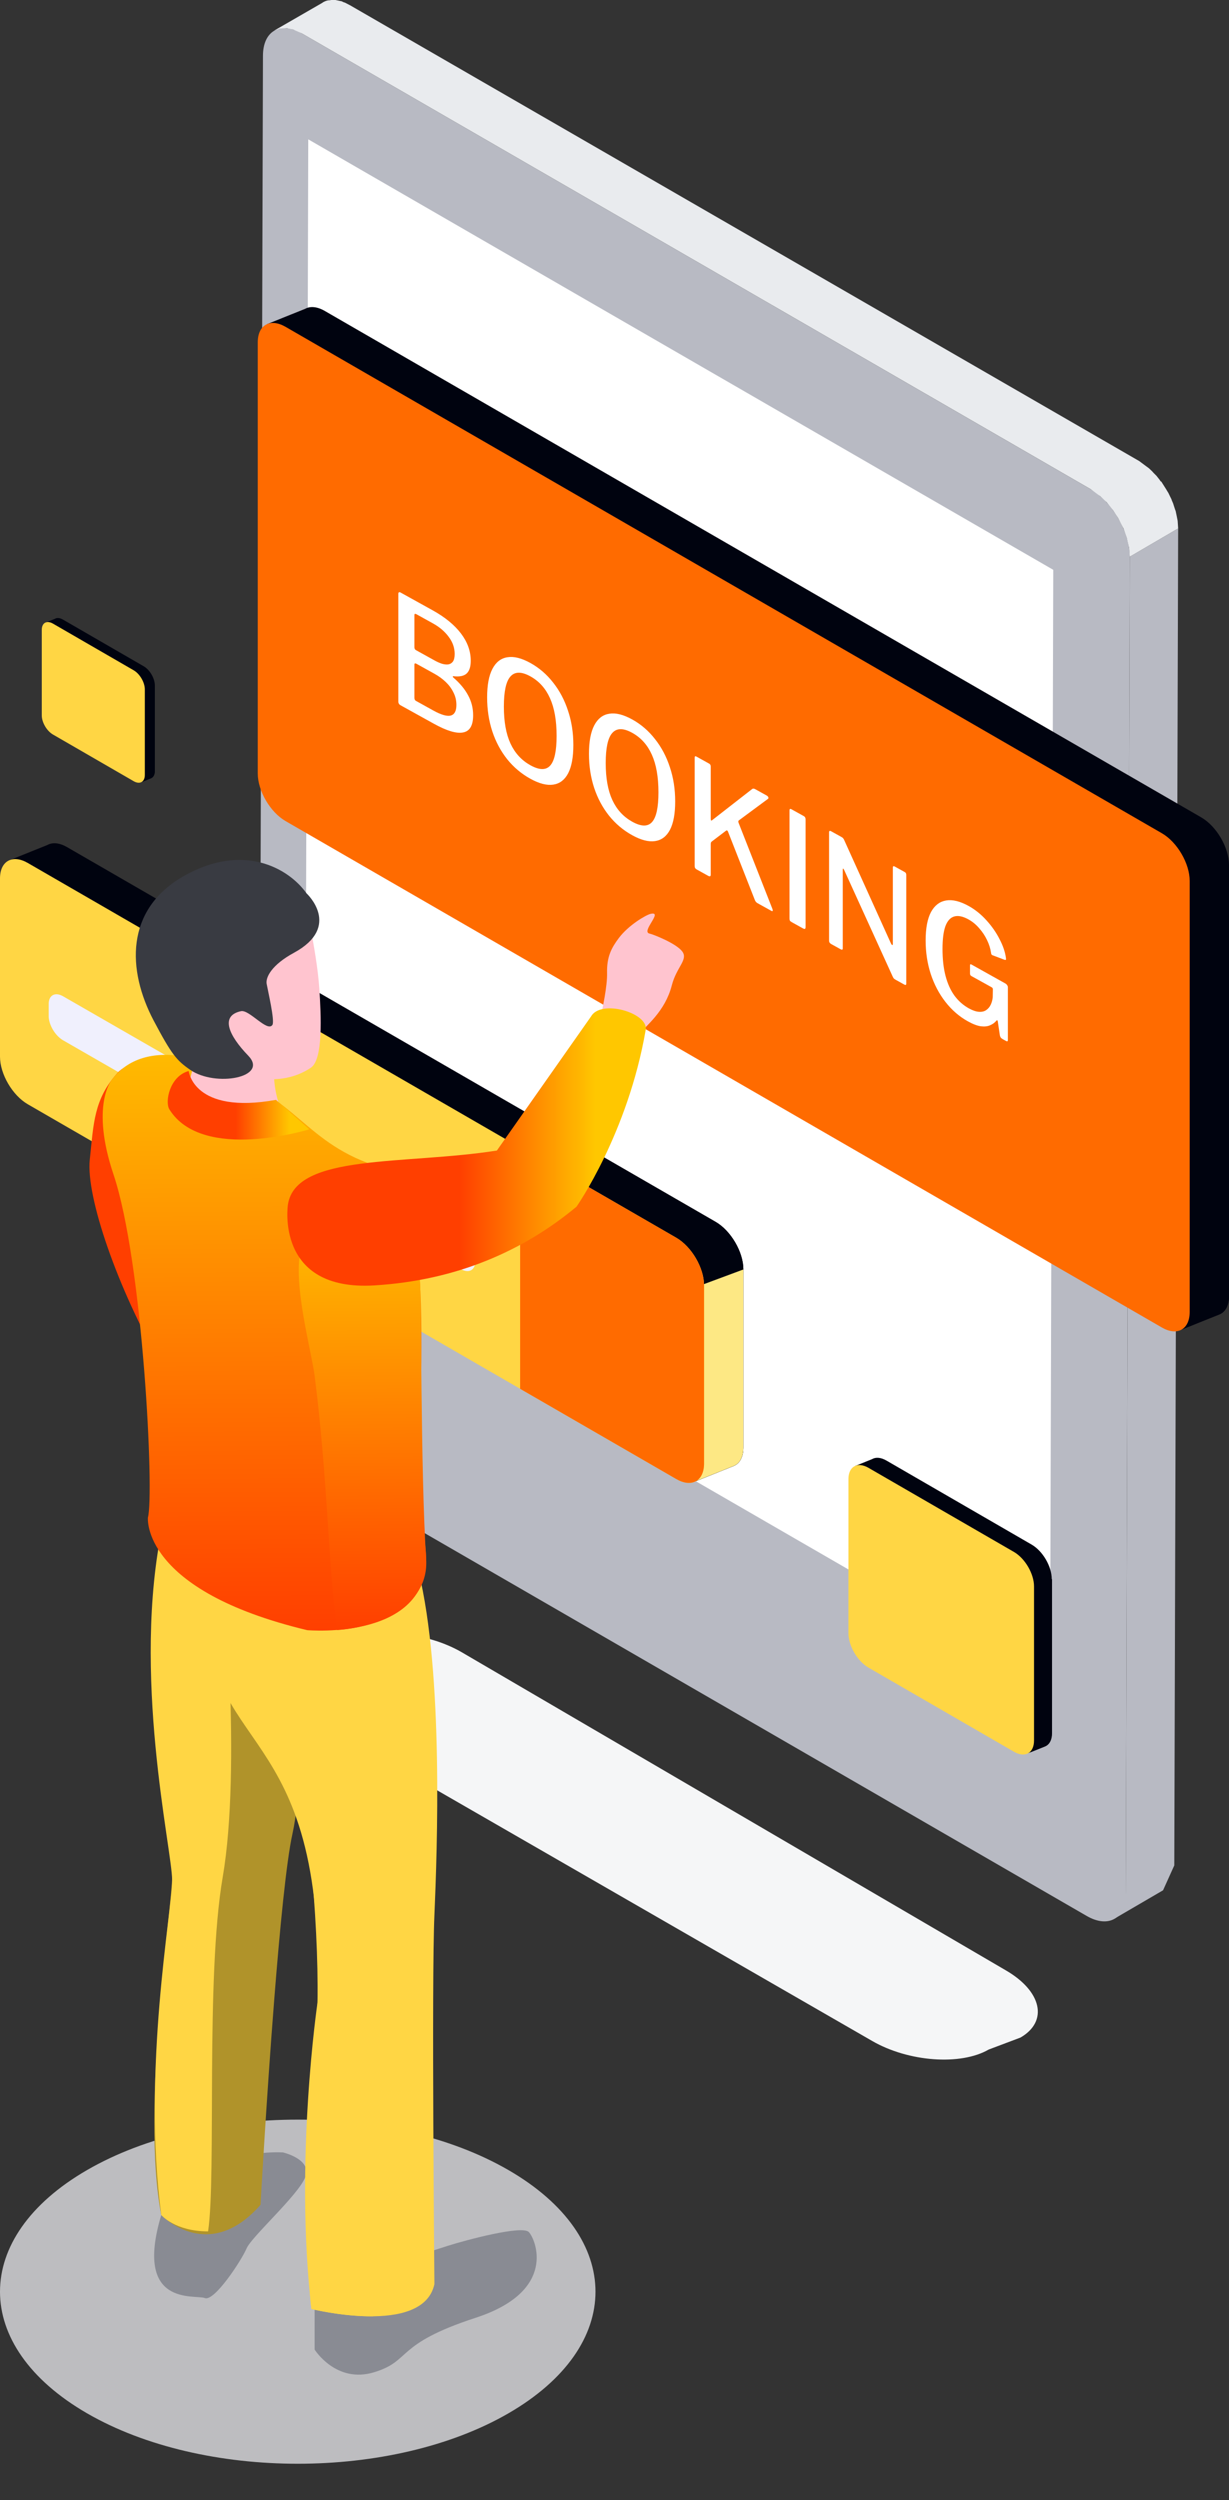 <svg xmlns="http://www.w3.org/2000/svg" width="178" height="362" viewBox="0 0 178 362" fill="none"><rect x="0" y="0" width="178" height="362" fill="#333333" stroke="none"/><path d="M43.727 4.843C40.616 3.045 38.085 4.48 38.085 8.081L37.525 201.617C37.502 205.241 40.053 209.623 43.141 211.372L157.41 277.426C160.547 279.224 163.048 277.789 163.048 274.192L163.631 80.606C163.631 77.031 161.103 72.677 157.993 70.851L43.727 4.843Z" fill="#B8BAC3"></path><path d="M44.647 20.176L44.185 181.767L152.082 244.121L152.547 82.507L44.647 20.176Z" fill="white"></path><path d="M163.052 274.184L163.635 80.602L170.636 76.516L170.076 270.098L168.449 273.699L161.444 277.785L163.052 274.184Z" fill="#B8BAC3"></path><path d="M46.717 0.39L46.766 0.341L47.057 0.193L47.322 0.098L47.542 0.049H47.663L48.003 0H48.59L49.267 0.144L49.513 0.193L49.684 0.292L49.975 0.39L50.728 0.78L164.994 66.758L166.042 67.538L166.405 67.803L166.867 68.242L167.086 68.484L167.499 68.897L167.96 69.484L168.082 69.677L168.206 69.749L168.959 70.942L168.982 70.991L169.224 71.381L169.47 71.893L169.686 72.328V72.377L169.906 72.888L170.076 73.422L170.197 73.79L170.273 73.983L170.416 74.665L170.538 75.274L170.564 75.418L170.636 76.513L163.635 80.602L163.537 79.311L163.487 79.118L163.196 77.876L163.173 77.804L162.685 76.418H162.662L161.955 75.028L161.179 73.839L161.103 73.763L160.278 72.718L160.108 72.574L159.355 71.843L159.037 71.624L157.993 70.844L43.727 4.84L42.683 4.378L42.486 4.283L41.562 4.086H41.487L40.563 4.135H40.541L39.716 4.427L46.717 0.39Z" fill="#E9EBEE"></path><path d="M126.318 295.515C131.571 298.549 139.136 299.105 143.196 296.757L147.798 295.023C151.862 292.675 150.897 288.305 145.645 285.272L66.86 239.224C61.608 236.191 54.043 235.634 49.983 237.982L45.638 240.531C41.574 242.879 42.539 247.249 47.791 250.282L126.318 295.515Z" fill="#F5F6F7"></path><path d="M6.853 122.355C7.58 121.943 8.59 122.011 9.707 122.654L103.643 176.916C105.861 178.199 107.666 181.286 107.666 183.808V209.607C107.666 210.861 107.219 211.743 106.496 212.152C106.432 212.186 106.368 212.22 106.3 212.25L100.813 214.451L100.495 211.164L8.185 157.838C8.185 157.838 4.163 153.468 4.163 150.946V126.877L1.351 124.563L4.764 123.192L6.853 122.355Z" fill="#00030F"></path><path d="M75.333 166.15L80.169 163.355L103.643 176.912C105.861 178.196 107.666 181.282 107.666 183.804V209.604C107.666 210.857 107.219 211.74 106.496 212.148C106.432 212.186 106.368 212.217 106.3 212.247L100.813 214.447L100.495 211.16L75.337 166.154L75.333 166.15Z" fill="#00030F"></path><path d="M107.666 183.808V209.603C107.666 210.857 107.219 211.739 106.496 212.148L106.3 212.247L100.979 214.379L100.865 186.337L107.666 183.808Z" fill="#FDE884"></path><path d="M101.971 186.11C101.971 183.588 100.169 180.502 97.948 179.218L4.023 124.95C1.801 123.666 0 124.673 0 127.195V152.995C0 155.517 1.801 158.603 4.023 159.887L97.952 214.155C100.173 215.439 101.974 214.432 101.974 211.91V186.11H101.971Z" fill="#FFD644"></path><path d="M68.832 180.907C68.832 179.627 67.893 178.048 66.739 177.381L9.143 144.258C7.989 143.592 7.05 144.088 7.05 145.368V147.106C7.05 148.386 7.989 149.965 9.143 150.631L66.739 183.751C67.893 184.417 68.832 183.921 68.832 182.641V180.903V180.907Z" fill="#F0F0FD"></path><path d="M101.97 186.11C101.97 183.588 100.169 180.502 97.948 179.218L75.333 166.153V201.09L97.948 214.155C100.169 215.439 101.97 214.431 101.97 211.909V186.11Z" fill="#FF6B00"></path><path d="M44.185 44.722C44.911 44.309 45.922 44.377 47.038 45.021L173.977 118.349C176.199 119.633 178 122.719 178 125.241V187.667C178 188.92 177.553 189.802 176.831 190.211C176.766 190.249 176.702 190.279 176.634 190.31L171.147 192.51L170.829 189.219L45.517 116.83C45.517 116.83 41.494 112.46 41.494 109.938V49.243L38.683 46.93L42.096 45.559L44.185 44.722Z" fill="#00030F"></path><path d="M178 125.237V187.663C178 188.916 177.553 189.799 176.831 190.208L176.634 190.306L171.313 192.438L171.2 127.771L178 125.241V125.237Z" fill="#00030F"></path><path d="M172.305 127.543C172.305 125.021 170.503 121.935 168.282 120.651L41.354 47.32C39.133 46.036 37.332 47.043 37.332 49.565V111.991C37.332 114.513 39.133 117.599 41.354 118.883L168.282 192.214C170.5 193.498 172.305 192.491 172.305 189.969V127.543Z" fill="#FF6B00"></path><path d="M7.966 89.588C8.257 89.421 8.662 89.448 9.112 89.709L20.81 96.469C21.703 96.984 22.425 98.222 22.425 99.237V111.627C22.425 112.131 22.248 112.483 21.956 112.65C21.93 112.665 21.903 112.676 21.877 112.688L20.511 113.237L20.382 111.915L9.34 105.534C8.446 105.019 7.724 103.777 7.724 102.766V91.073L6.592 90.145L7.962 89.596L7.966 89.588Z" fill="#00030F"></path><path d="M22.422 99.23V111.62C22.422 112.124 22.244 112.476 21.952 112.642L21.873 112.68L20.681 113.157L20.529 99.551L22.422 99.23Z" fill="#00030F"></path><path d="M20.976 99.82C20.976 98.809 20.253 97.567 19.36 97.052L7.667 90.293C6.774 89.778 6.051 90.183 6.051 91.194V103.584C6.051 104.595 6.774 105.837 7.667 106.352L19.36 113.112C20.25 113.627 20.976 113.222 20.976 112.211V99.82Z" fill="#FFD644"></path><path d="M126.322 211.262C126.848 210.963 127.579 211.012 128.385 211.478L149.421 223.648C151.026 224.576 152.328 226.81 152.328 228.636V250.951C152.331 251.86 152.01 252.496 151.487 252.792C151.442 252.818 151.393 252.841 151.347 252.86L148.891 253.848L148.661 251.47L128.801 239.981C127.196 239.053 125.895 236.819 125.895 234.998V213.931L123.859 212.258L126.322 211.266V211.262Z" fill="#00030F"></path><path d="M152.369 228.636V250.951C152.369 251.86 152.048 252.496 151.525 252.792L151.382 252.86L149.232 253.723L148.96 229.219L152.369 228.64V228.636Z" fill="#00030F"></path><path d="M149.762 229.696C149.762 227.871 148.456 225.637 146.852 224.709L125.792 212.534C124.188 211.606 122.882 212.333 122.882 214.159V236.474C122.882 238.3 124.184 240.534 125.792 241.462L146.852 253.636C148.456 254.564 149.762 253.837 149.762 252.012V229.696Z" fill="#FFD644"></path><path opacity="0.8" d="M73.623 314.199C56.79 304.474 29.457 304.474 12.624 314.199C-4.208 323.923 -4.208 339.714 12.624 349.439C29.457 359.163 56.79 359.163 73.623 349.439C90.455 339.714 90.455 323.923 73.623 314.199Z" fill="#DFE0E3"></path><path d="M20.692 153.652C25.51 154.584 24.564 172.912 26.471 186.298C26.471 186.298 47.046 213.033 44.594 213.325C31.394 221.372 11.867 178.611 13.003 167.921C13.559 162.684 13.578 159.174 17.029 155.337C17.684 154.61 18.668 154.247 19.557 153.838C19.905 153.679 20.306 153.664 20.689 153.652H20.692Z" fill="url(#paint0_linear_36_3790)"></path><path d="M40.987 311.654C40.987 311.654 45.309 312.65 44.193 315.293C43.084 317.948 36.401 323.889 35.708 325.567C35.004 327.233 31.05 333.296 29.665 332.743C28.265 332.183 19.341 334.137 23.356 320.72C25.313 314.18 34.872 311.37 40.987 311.654Z" fill="#898B93"></path><path d="M45.57 340.203C45.57 340.203 48.662 345.16 54.175 343.486C59.689 341.809 57.059 339.453 68.907 335.591C80.779 331.717 77.581 324.226 76.593 323.185C75.624 322.163 67.469 324.348 64.862 325.177C62.262 325.999 57.362 327.612 57.362 327.612L45.566 331.641V340.207L45.57 340.203Z" fill="#898B93"></path><path d="M23.576 220.506C23.576 220.506 24.931 267.288 24.931 271.737C24.931 276.187 20.371 305.425 23.36 320.72C23.36 320.72 30.13 327.881 37.733 319.239C37.733 319.239 38.577 304.005 39.723 289.467C40.522 279.334 41.464 269.537 42.368 265.474C44.567 255.575 43.833 225.281 43.833 225.281L23.572 220.502L23.576 220.506Z" fill="#B0932A"></path><path d="M38.675 226.118C38.675 226.118 46.38 264.547 45.986 289.967C45.986 289.967 43.931 327.09 45.112 334.326C45.112 334.326 61.29 338.344 62.917 330.721C62.917 330.721 62.497 286.548 62.917 277.316C63.31 268.084 64.268 242.341 60.612 227.481C56.972 212.626 38.675 226.118 38.675 226.118Z" fill="#FFD644"></path><path d="M45.112 334.326C42.611 312.817 45.986 289.967 45.986 289.967C47.352 248.074 28.968 254.89 29.691 230.465L49.241 235.857C49.241 235.857 56.434 254.776 55.337 283.155C54.486 305.118 54.134 326.714 54.016 335.382C49.551 335.42 45.112 334.326 45.112 334.326Z" fill="#FFD644"></path><path d="M23.36 320.715C20.567 299.471 24.931 276.686 24.931 272.237C24.931 267.787 18.967 242.317 23.576 220.793L32.257 227.48C32.257 227.48 35.012 255.711 32.257 271.79C29.748 286.422 31.36 314.91 30.138 323.086C25.335 323.086 23.356 320.715 23.356 320.715H23.36Z" fill="#FFD644"></path><path d="M16.185 156.357C16.185 156.357 13.071 160.026 16.435 170.039C20.719 182.793 22.361 216.465 21.423 219.729C21.423 219.729 20.371 230.253 44.492 236.035C44.492 236.035 63 237.686 61.649 224.357C59.174 199.913 65.112 172.917 53.222 168.38C48.208 166.468 45.49 163.794 42.247 161.102C31.307 152.029 20.749 150.162 16.185 156.357Z" fill="url(#paint1_linear_36_3790)"></path><path d="M60.802 185.318C61.059 186.651 60.904 213.356 61.721 225.712C62.179 232.661 54.437 235.656 48.828 236.016C47.576 227.447 47.47 213.916 45.566 199.182C44.84 193.536 38.369 172.065 50.997 180.176C57.608 184.421 60.374 183.103 60.802 185.318Z" fill="url(#paint2_linear_36_3790)"></path><path d="M28.106 146.996C28.106 146.996 29.033 153.65 26.83 157.861C24.828 161.689 40.59 164.828 40.893 161.314C40.919 160.943 37.801 155.259 41.453 148.386C43.364 144.792 28.106 147 28.106 147V146.996Z" fill="#FFC4CF"></path><path d="M26.906 158.091C28.541 154.948 28.458 150.487 28.295 148.393L39.867 153.849V153.883C39.447 153.989 31.754 156.11 30.187 161.707C27.807 160.783 26.18 159.484 26.902 158.091H26.906Z" fill="#FFC4CF"></path><path d="M43.841 129.047C43.841 129.047 45.877 137.579 46.247 143.107C46.508 147.011 46.826 153.388 45.025 154.596C42.913 156.017 39.47 157.122 34.327 155.361C28.109 153.222 21.43 144.849 23.909 137.147C26.418 129.444 34.418 122.999 43.841 129.047Z" fill="#FFC4CF"></path><path d="M24.359 145.417C26.698 138.491 32.685 130.111 32.617 129.679C32.579 129.41 34.596 128.088 36.885 126.68C39.065 126.755 41.396 127.482 43.841 129.05C43.841 129.05 44.567 130.743 45.211 133.148C43.769 134.818 40.809 136.749 40.374 138.161C39.386 141.482 40.09 146.458 41.108 148.647C42.13 150.832 38.232 154.138 39.095 156.073L39.129 156.338C37.714 156.258 36.113 155.967 34.331 155.361C30.342 153.986 26.202 150.067 24.359 145.409V145.417Z" fill="#FFC4CF"></path><path d="M44.393 129.346C44.393 129.346 49.6 134.14 42.558 137.964C39.379 139.691 38.448 141.49 38.622 142.456C38.792 143.425 39.833 147.825 39.455 148.401C38.721 149.499 36.106 146.155 34.91 146.409C31.852 147.064 33.105 149.904 35.958 152.858C38.985 155.997 31.205 157.459 27.534 154.895C25.574 153.536 24.866 152.71 22.24 147.742C18.429 140.498 18.074 131.709 26.622 126.843C35.167 121.988 41.763 125.65 44.393 129.346Z" fill="#393B42"></path><path d="M39.969 159.253L44.798 163.513C44.798 163.513 29.336 168.334 24.533 160.631C23.848 159.537 24.575 155.818 27.33 155.076C27.33 155.076 27.996 161.412 39.969 159.253Z" fill="url(#paint3_linear_36_3790)"></path><path d="M91.923 150.317C87.295 152.04 86.943 147.489 86.943 147.489C87.295 145.944 87.965 142.717 87.923 140.937C87.859 138.54 88.559 137.241 89.63 135.818C91.053 133.928 93.57 132.474 94.22 132.322C96.169 131.872 92.729 134.943 94.107 135.185C94.527 135.261 97.955 136.59 98.822 137.775C99.689 138.961 97.993 140.002 97.305 142.657C96.328 146.447 93.63 148.519 91.923 150.31V150.317Z" fill="#FFC4CF"></path><path d="M41.702 174.41C42.842 166.972 58.611 168.699 71.965 166.59L85.6 147.179C87.038 144.623 93.94 146.675 93.52 149.114C90.924 164.159 83.496 174.72 83.496 174.72C75.844 181.09 66.175 185.38 54.255 186.115C39.769 187.012 41.702 174.41 41.702 174.41Z" fill="url(#paint4_linear_36_3790)"></path><path d="M57.982 102.099C57.892 102.049 57.822 101.98 57.77 101.893C57.719 101.806 57.693 101.719 57.693 101.631V85.989C57.693 85.871 57.719 85.797 57.77 85.767C57.834 85.73 57.911 85.736 58.001 85.785L62.677 88.377C64.447 89.358 65.807 90.471 66.756 91.716C67.705 92.961 68.18 94.28 68.18 95.674C68.18 96.539 67.981 97.155 67.584 97.521C67.186 97.887 66.544 98.016 65.659 97.906C65.608 97.892 65.582 97.915 65.582 97.974C65.582 98.018 65.608 98.061 65.659 98.104C66.609 98.924 67.32 99.78 67.795 100.674C68.283 101.56 68.526 102.524 68.526 103.565C68.526 105.047 68.039 105.877 67.064 106.055C66.102 106.24 64.697 105.821 62.85 104.797L57.982 102.099ZM62.754 102.874C63.883 103.499 64.723 103.745 65.275 103.611C65.826 103.462 66.102 102.948 66.102 102.068C66.102 101.422 65.961 100.823 65.678 100.271C65.409 99.711 65.037 99.204 64.562 98.75C64.088 98.296 63.549 97.903 62.946 97.568L60.329 96.118C60.124 96.004 60.022 96.043 60.022 96.233V101.029C60.022 101.249 60.092 101.398 60.233 101.476L62.754 102.874ZM62.946 95.632C63.305 95.832 63.652 95.987 63.985 96.098C64.332 96.202 64.646 96.237 64.928 96.203C65.21 96.154 65.435 96.014 65.602 95.784C65.768 95.539 65.852 95.175 65.852 94.691C65.852 93.796 65.563 92.969 64.986 92.209C64.421 91.441 63.665 90.794 62.715 90.268L60.31 88.935C60.118 88.829 60.022 88.871 60.022 89.061V93.703C60.022 93.909 60.092 94.05 60.233 94.129L62.946 95.632ZM76.805 112.753C75.51 112.034 74.394 111.093 73.457 109.929C72.521 108.75 71.802 107.405 71.302 105.896C70.802 104.372 70.552 102.73 70.552 100.97C70.552 99.195 70.808 97.82 71.322 96.843C71.835 95.866 72.559 95.307 73.496 95.166C74.432 95.01 75.542 95.288 76.825 95.999C78.094 96.703 79.191 97.648 80.115 98.835C81.051 100.014 81.77 101.373 82.27 102.912C82.783 104.443 83.04 106.096 83.04 107.87C83.04 109.63 82.79 110.995 82.289 111.964C81.789 112.919 81.07 113.467 80.134 113.608C79.198 113.749 78.088 113.464 76.805 112.753ZM76.825 110.805C78.107 111.516 79.057 111.536 79.672 110.866C80.301 110.188 80.615 108.748 80.615 106.548C80.615 104.319 80.294 102.499 79.653 101.087C79.025 99.683 78.082 98.632 76.825 97.935C75.542 97.224 74.58 97.226 73.938 97.941C73.297 98.642 72.976 100.099 72.976 102.314C72.976 104.499 73.297 106.283 73.938 107.665C74.58 109.048 75.542 110.094 76.825 110.805ZM91.556 120.929C90.26 120.211 89.144 119.27 88.208 118.105C87.272 116.926 86.553 115.582 86.053 114.073C85.553 112.549 85.302 110.907 85.302 109.147C85.302 107.372 85.559 105.996 86.072 105.019C86.585 104.042 87.31 103.483 88.246 103.342C89.183 103.187 90.293 103.465 91.575 104.176C92.845 104.88 93.942 105.825 94.865 107.012C95.802 108.191 96.52 109.549 97.021 111.088C97.534 112.619 97.79 114.272 97.79 116.047C97.79 117.807 97.54 119.171 97.04 120.141C96.54 121.095 95.821 121.643 94.885 121.784C93.948 121.925 92.839 121.64 91.556 120.929ZM91.575 118.982C92.858 119.693 93.807 119.713 94.423 119.042C95.052 118.364 95.366 116.925 95.366 114.725C95.366 112.496 95.045 110.675 94.404 109.264C93.775 107.859 92.832 106.809 91.575 106.112C90.293 105.401 89.33 105.403 88.689 106.118C88.048 106.818 87.727 108.276 87.727 110.491C87.727 112.676 88.048 114.46 88.689 115.842C89.33 117.224 90.293 118.271 91.575 118.982ZM111.867 131.594C111.919 131.725 111.932 131.82 111.906 131.879C111.893 131.945 111.835 131.95 111.733 131.893L109.732 130.784C109.539 130.677 109.405 130.522 109.328 130.318L105.441 120.419C105.364 120.23 105.261 120.188 105.133 120.293L103.074 121.858C102.984 121.925 102.939 122.04 102.939 122.201V126.645C102.939 126.894 102.818 126.951 102.574 126.816L100.938 125.91C100.823 125.846 100.739 125.777 100.688 125.705C100.637 125.618 100.611 125.508 100.611 125.376V109.712C100.611 109.507 100.695 109.451 100.861 109.543L102.708 110.567C102.862 110.652 102.939 110.79 102.939 110.981V118.593C102.939 118.696 102.959 118.765 102.997 118.801C103.036 118.822 103.08 118.81 103.132 118.766L108.924 114.254C108.988 114.202 109.052 114.178 109.116 114.185C109.18 114.176 109.276 114.208 109.405 114.279L111.04 115.185C111.156 115.249 111.233 115.329 111.271 115.423C111.322 115.525 111.309 115.606 111.233 115.666L106.999 118.797C106.922 118.857 106.916 118.979 106.98 119.161L111.867 131.594ZM116.425 118.17C116.592 118.263 116.675 118.419 116.675 118.639V134.215C116.675 134.376 116.643 134.468 116.579 134.492C116.528 134.522 116.425 134.494 116.271 134.409L114.693 133.534C114.552 133.456 114.456 133.381 114.405 133.308C114.366 133.228 114.347 133.122 114.347 132.99V117.348C114.347 117.128 114.437 117.068 114.616 117.168L116.425 118.17ZM131.046 126.275C131.187 126.353 131.258 126.487 131.258 126.678V142.43C131.258 142.518 131.232 142.577 131.181 142.607C131.129 142.623 131.059 142.606 130.969 142.556L129.718 141.863C129.629 141.813 129.552 141.763 129.487 141.713C129.423 141.648 129.359 141.546 129.295 141.408L122.272 125.987C122.208 125.849 122.156 125.776 122.118 125.77C122.079 125.763 122.06 125.804 122.06 125.892V137.31C122.06 137.515 121.958 137.561 121.752 137.447L120.386 136.69C120.181 136.576 120.078 136.416 120.078 136.211V120.525C120.078 120.305 120.174 120.248 120.367 120.355L121.868 121.187C121.97 121.244 122.047 121.301 122.099 121.359C122.163 121.424 122.227 121.533 122.291 121.686L129.026 136.573C129.103 136.733 129.167 136.82 129.218 136.833C129.282 136.84 129.314 136.791 129.314 136.689V125.623C129.314 125.417 129.404 125.365 129.584 125.464L131.046 126.275ZM140.183 147.883C138.938 147.193 137.854 146.255 136.931 145.069C136.007 143.882 135.295 142.527 134.795 141.003C134.307 139.486 134.064 137.877 134.064 136.175C134.064 134.415 134.32 133.047 134.833 132.07C135.359 131.1 136.091 130.538 137.027 130.382C137.963 130.226 139.054 130.493 140.298 131.183C141.234 131.702 142.088 132.388 142.857 133.24C143.64 134.099 144.275 135.008 144.762 135.968C145.262 136.92 145.57 137.816 145.686 138.658C145.711 138.818 145.711 138.921 145.686 138.966C145.66 138.995 145.602 139 145.513 138.98L143.762 138.317C143.685 138.289 143.627 138.242 143.588 138.177C143.563 138.119 143.543 138.035 143.531 137.925C143.441 137.318 143.248 136.713 142.953 136.109C142.658 135.491 142.28 134.922 141.818 134.402C141.369 133.874 140.85 133.447 140.26 133.12C139.464 132.679 138.784 132.537 138.22 132.693C137.656 132.85 137.226 133.316 136.931 134.091C136.649 134.873 136.507 135.975 136.507 137.398C136.507 138.894 136.655 140.2 136.95 141.317C137.245 142.434 137.675 143.384 138.239 144.166C138.816 144.941 139.509 145.552 140.317 146C140.869 146.306 141.356 146.473 141.78 146.502C142.203 146.532 142.556 146.449 142.838 146.253C143.12 146.057 143.338 145.797 143.492 145.472C143.646 145.146 143.742 144.789 143.781 144.4L143.8 143.31C143.826 143.149 143.762 143.025 143.608 142.94L140.721 141.34C140.644 141.297 140.587 141.25 140.548 141.2C140.51 141.134 140.49 141.05 140.49 140.948V139.782C140.49 139.62 140.561 139.579 140.702 139.657L145.589 142.388C145.718 142.459 145.814 142.549 145.878 142.658C145.942 142.752 145.974 142.851 145.974 142.954V150.588C145.974 150.69 145.949 150.749 145.897 150.765C145.859 150.788 145.801 150.778 145.724 150.735L145.224 150.458C145.134 150.408 145.051 150.347 144.974 150.275C144.91 150.195 144.858 150.086 144.82 149.948L144.512 147.885C144.499 147.805 144.473 147.754 144.435 147.732C144.409 147.718 144.371 147.733 144.32 147.778C144.089 148.061 143.787 148.283 143.415 148.443C143.056 148.611 142.607 148.662 142.068 148.598C141.542 148.527 140.914 148.288 140.183 147.883Z" fill="white"></path><defs><linearGradient id="paint0_linear_36_3790" x1="28.227" y1="202.558" x2="40.374" y2="202.558" gradientUnits="userSpaceOnUse"><stop stop-color="#FF3F00"></stop><stop offset="1" stop-color="#FFC700"></stop></linearGradient><linearGradient id="paint1_linear_36_3790" x1="33.649" y1="236.136" x2="33.222" y2="143.84" gradientUnits="userSpaceOnUse"><stop stop-color="#FF3F00"></stop><stop offset="1" stop-color="#FFC700"></stop></linearGradient><linearGradient id="paint2_linear_36_3790" x1="50.671" y1="236.041" x2="50.153" y2="172.218" gradientUnits="userSpaceOnUse"><stop stop-color="#FF3F00"></stop><stop offset="1" stop-color="#FFC700"></stop></linearGradient><linearGradient id="paint3_linear_36_3790" x1="34.127" y1="163.077" x2="41.95" y2="163.077" gradientUnits="userSpaceOnUse"><stop stop-color="#FF3F00"></stop><stop offset="1" stop-color="#FFC700"></stop></linearGradient><linearGradient id="paint4_linear_36_3790" x1="66.52" y1="178.371" x2="86.327" y2="178.371" gradientUnits="userSpaceOnUse"><stop stop-color="#FF3F00"></stop><stop offset="1" stop-color="#FFC700"></stop></linearGradient></defs></svg>